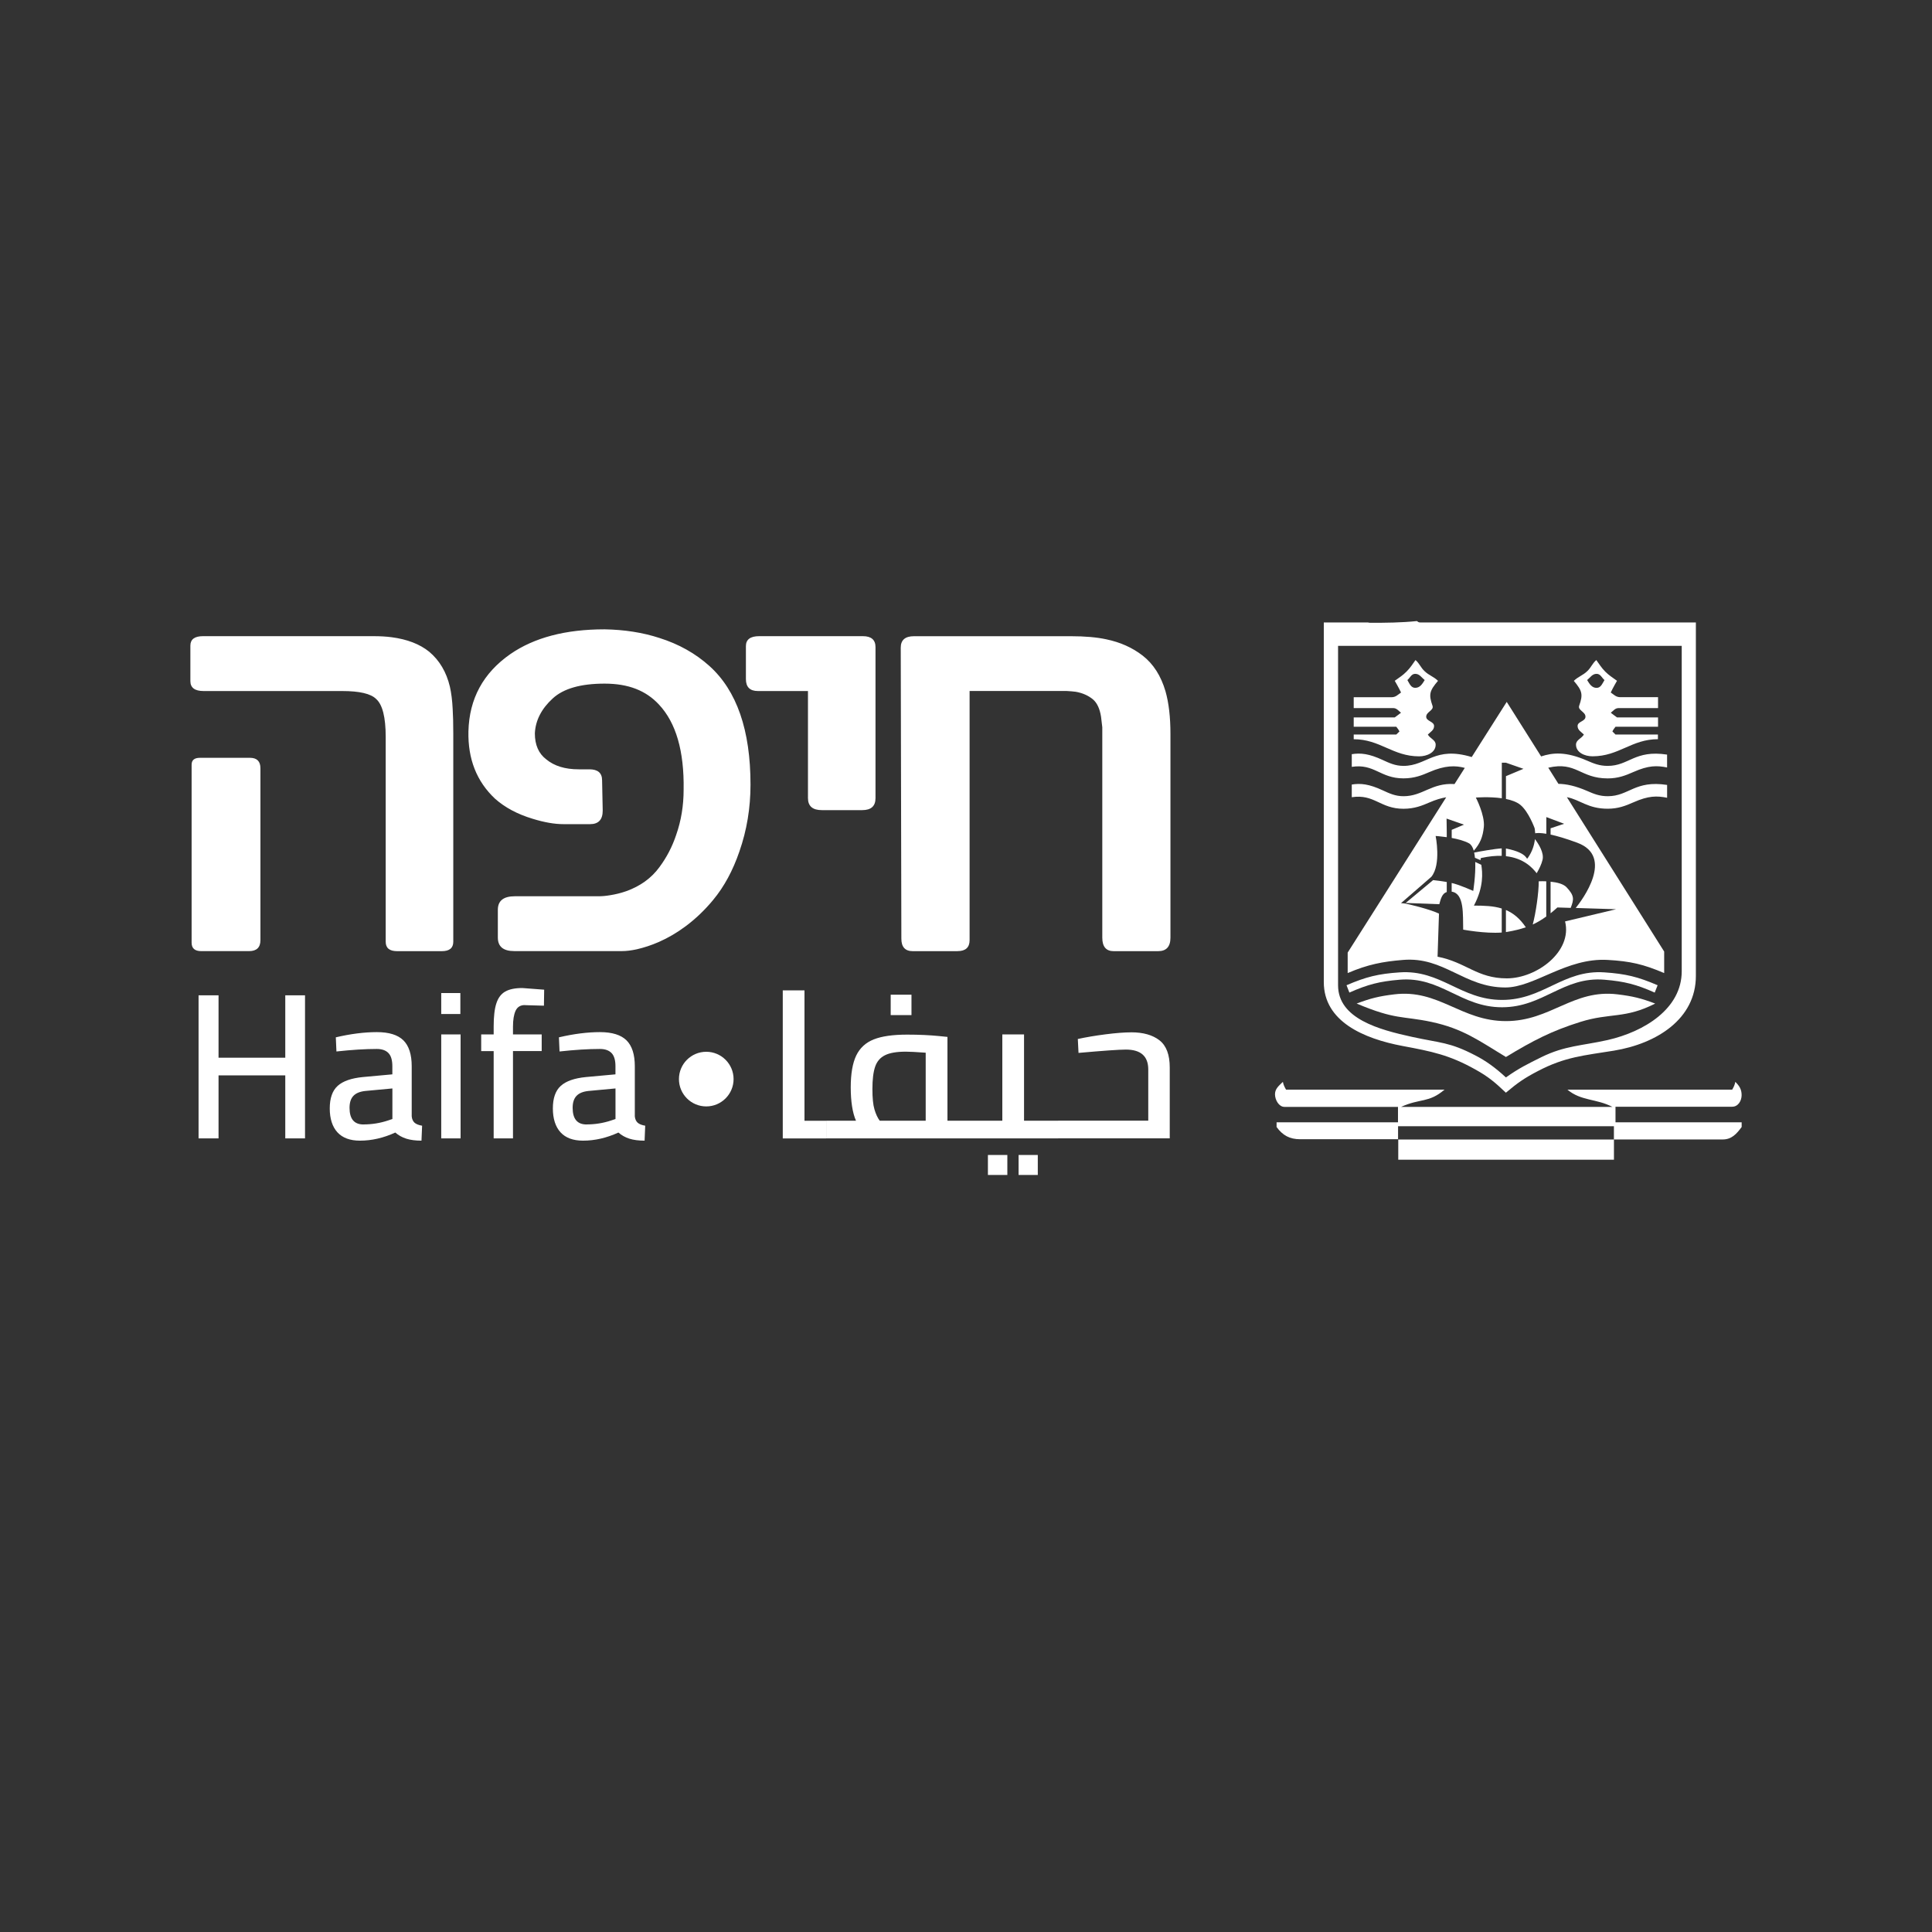 <?xml version="1.0" encoding="UTF-8"?> <svg xmlns="http://www.w3.org/2000/svg" id="Layer_1" data-name="Layer 1" viewBox="0 0 500 500"><rect x="0" y="0" width="500" height="500" fill="#333333" stroke="none"/><defs><style> .cls-1 { fill: #fff; } </style></defs><path class="cls-1" d="M435.23,251.36c0,9.67-9.64,15.63-19.18,17.8-6.68,1.5-11.01,1.42-17.14,4.43-3.47,1.72-5.82,2.86-9.18,5.25-2.8-2.6-5.3-4.36-7.96-5.72-6.68-3.47-8.92-3.15-16.31-4.77-8.52-1.86-19.17-4.7-19.17-13.36v-87.84h88.94v84.22ZM367.49,161.09c-.34,0-.57-.18-.8-.36-4,.42-8.03.45-12.07.45-.22,0-.42-.04-.6-.09h-11.42v93.08c0,10.18,10.3,14.63,20.4,16.53,7.55,1.41,12.09,2.32,18.76,6.05,3.38,1.86,5.15,3.36,7.96,6.04,3-2.54,4.95-3.88,8.37-5.64,6.94-3.63,11.78-3.98,19.58-5.24,11.12-1.82,21.22-8.21,21.22-19.34v-91.48h-71.4Z"></path><path class="cls-1" d="M372.17,176.21c-1.21-1.17-2.31-1.37-3.53-2.55-1.03-.99-1.24-1.91-2.31-2.84-.78,1.06-1.27,1.94-2.31,2.97-1.06,1.07-1.72,1.42-3.06,2.4,0,0,1.07,1.82,1.63,3.03-.87.6-1.37,1.22-2.45,1.22h-9.8v2.81h10.21c.91,0,1.32.66,2.03,1.2-.62.46-.97.76-1.63,1.22h-10.61v2.41h11.02c.3.41.61.75.82,1.22l-.82.79h-11.02v1.22c6.83,0,10.1,4.43,16.93,4.43,2.04,0,4.28-1,4.28-3.01,0-1.26-1.43-1.56-2.03-2.63.71-.7,1.62-1.15,1.62-2.2,0-1.22-2.04-1.22-2.04-2.42,0-1.27,2.05-1.63,1.63-2.83-1.03-2.95-.76-3.89,1.41-6.43M368.71,176c-.61,1-1.22,2.01-2.45,2.01-1.12,0-1.48-1.1-2.03-2.01.71-.6,1.02-1.61,2.03-1.61,1.12,0,1.63.96,2.45,1.61"></path><path class="cls-1" d="M418.09,190.1l-.8-.8c.2-.46.5-.81.8-1.22h11.01v-2.41h-10.61c-.66-.45-1-.76-1.62-1.21.71-.55,1.12-1.21,2.04-1.21h10.19v-2.82h-9.79c-1.07,0-1.58-.61-2.45-1.21.56-1.21,1.62-3.03,1.62-3.03-1.33-.98-1.99-1.33-3.06-2.39-1.03-1.05-1.52-1.93-2.3-2.98-1.07.93-1.28,1.85-2.3,2.84-1.22,1.18-2.32,1.39-3.52,2.55,2.17,2.54,2.44,3.48,1.39,6.43-.41,1.19,1.63,1.56,1.63,2.83s-2.04,1.2-2.04,2.42c0,1.05.92,1.51,1.63,2.21-.61,1.05-2.04,1.36-2.04,2.62,0,2.02,2.24,3.01,4.28,3.01,6.84,0,10.1-4.43,16.92-4.43v-1.21h-11.01ZM415.24,176c-.57.91-.93,2.02-2.04,2.02-1.23,0-1.84-1.01-2.45-2.02.81-.66,1.33-1.61,2.45-1.61,1.02,0,1.33,1.01,2.04,1.61"></path><path class="cls-1" d="M362.23,251.65c10.69-.74,15.79,7.13,26.5,7.13s15.82-7.87,26.51-7.13c5.5.37,8.68,1.15,13.75,3.33l-.75,1.9c-4.77-2.12-7.78-2.89-13-3.33-10.68-.89-15.8,7.13-26.51,7.13s-15.83-8.03-26.5-7.13c-5.22.44-8.23,1.21-13.01,3.33l-.74-1.9c5.06-2.18,8.24-2.96,13.75-3.33"></path><path class="cls-1" d="M360.82,257.34c11.51-1.42,17.31,6.92,28.91,6.92s17.4-8.34,28.91-6.92c3.88.47,6.07,1,9.72,2.38-7.78,3.99-11.66,2.34-19.36,4.75-7.39,2.32-12.17,4.78-19.27,9.08-7.1-4.3-11.16-7.34-19.27-9.08-7.63-1.61-9.2-.47-19.36-4.75,3.66-1.38,5.84-1.91,9.72-2.38"></path><path class="cls-1" d="M403.32,202.86l-2.63-4.18c7.27-1.69,8.22,2.77,15.38,2.77,2.66,0,4.57-.73,6.69-1.67,3.89-1.72,6.03-1.69,8.68-1.16v-3.33c-8.41-1.28-9.83,2.92-15.37,2.92-2.13,0-3.59-.6-5.34-1.36-5.56-2.43-8.93-2.06-11.89-1.09l-8.9-14.11-9.06,14.27c-9.61-2.9-11.54,2.29-17.66,2.29-2.12,0-3.69-.75-5.32-1.5-3.6-1.68-5.79-1.89-8.06-1.53v3.28c5.88-.89,7.34,2.98,13.38,2.98,2.92,0,4.94-.87,6.68-1.62,4.11-1.79,6.8-1.73,9.19-1.09l-2.66,4.18c-5.98-.36-8.18,3.15-13.21,3.15-2.12,0-3.69-.75-5.32-1.5-3.6-1.68-5.79-1.89-8.06-1.52v3.28c5.88-.89,7.34,2.99,13.38,2.99,2.92,0,4.94-.87,6.68-1.62,1.67-.73,3.11-1.15,4.38-1.35l-25.5,40.19v5.3c5.26-2.25,9.08-2.97,14.31-3.4,10.67-.9,15.79,7.13,26.49,7.13,7.55,0,15.81-7.75,26.5-7.13,5.84.33,9.23,1.11,14.61,3.4v-5.57l-25.18-39.95c3.44.65,5.37,2.99,10.57,2.99,2.66,0,4.57-.73,6.69-1.67,3.89-1.72,6.03-1.69,8.68-1.17v-3.32c-8.41-1.28-9.83,2.92-15.37,2.92-2.13,0-3.59-.6-5.34-1.37-3.02-1.31-5.39-1.8-7.41-1.83M404.81,213.19l-3.52,1.17v1.63c1.68.36,3.91,1,6.88,2.1,9.73,3.58,1.29,14.83-.37,16.89l10.45.33-13.21,3.15c1.95,7.8-7.34,14.74-15.07,14.74s-10.49-4.15-17.93-5.61l.37-11.15c-2.69-1.21-6.88-2.2-8.79-2.61l-1.04-.1,7.84-6.8c2.64-3.19,1.12-10.58,1.12-10.58,0,0,1.25.08,2.88.31v-1.35l-.05-3.46,4.51,1.57-3.18,1.34v2.1c1.57.29,3.27.73,4.48,1.39.57.32.97,1.01,1.23,1.92,1.64-1.85,2.35-3.56,2.61-6.18.29-3.06-2.07-7.58-2.07-7.58,0,0,3.42-.29,6.72.18v-9.2h1.07l4.53,1.58-4.53,1.9v5.9c1.46.3,2.81.78,3.73,1.53,2.14,1.75,3.68,6.01,3.68,6.01,0,0,.12.51.16,1.34.57-.1,1.47-.1,2.88.13v-4.32s4.63,1.74,4.63,1.74Z"></path><path class="cls-1" d="M370.89,227.77l-7.1,5.91,8.7.33c.38-1.35.68-2.75,1.93-3.16v-2.59c-1.28-.23-2.61-.39-3.52-.49"></path><path class="cls-1" d="M378.67,240.59s5.64,1.07,9.98.75v-6.22c-2.16-.67-4.53-.75-7.2-.75,2.59-4.92,2.22-8.56,1.91-10.56l-1.57-.73c.14,3.48-.52,7.49-.52,7.49,0,0-2.95-1.32-4.94-1.89l-.64-.16v2.24c3.33.48,2.88,5.99,2.98,9.83"></path><path class="cls-1" d="M389.73,241.22l.36-.06c1.8-.3,3.37-.69,4.79-1.18-1.55-2.3-3.26-3.66-5.15-4.47v5.71Z"></path><path class="cls-1" d="M396.67,239.26c1.22-.56,2.36-1.24,3.5-2.07v-9.11c-.7-.03-1.36-.03-1.95,0,.03,2.87-.76,8.29-1.55,11.18"></path><path class="cls-1" d="M401.29,236.36c.57-.46,1.16-.97,1.76-1.51l3.44.11c.88-2.22.97-3.17-1.05-5.32-.82-.89-2.47-1.29-4.15-1.46v8.19Z"></path><path class="cls-1" d="M381.51,220.64c.09.42.16.88.2,1.35l1.47.64c-.04-.34,0-.54.18-.59,2.01-.44,3.76-.6,5.28-.54v-1.94c-2.01.13-5.62.79-7.13,1.08"></path><path class="cls-1" d="M389.73,219.58v2c4.74.52,6.97,3.15,7.96,4.41.61-1.03,1.24-2.28,1.52-3.47.43-1.77-.97-4.05-1.97-5.36-.15,1.4-.63,3.16-1.86,4.9-.52.71.46-1.25-5.59-2.46h-.06Z"></path><path class="cls-1" d="M418.09,290.45v-4.03h30.19c1.53,0,2.45-1.5,2.45-3.01s-.61-2.42-1.63-3.43c-.16.81-.4,1.31-.81,2.02h-42.64c3.52,2.96,7.5,2.3,11.63,4.46h-54.67c4.95-2.27,7.1-.94,11.23-4.46h-41.01c-.41-.72-.66-1.22-.82-2.02-1.02,1.01-2.04,1.76-2.04,3.22s1.01,3.26,2.45,3.26h29.38v3.99h-31.42v1.22c1.58,2.16,3.37,3.16,6.12,3.16h25.32v-3.37h55.86v3.45h-55.81v5.22h55.82v-5.24h28.15c2.3,0,3.57-1.42,4.9-3.22v-1.22h-32.64Z"></path><path class="cls-1" d="M182.78,286.34c3.9,0,7.07-3.17,7.07-7.07s-3.17-7.07-7.07-7.07-7.07,3.16-7.07,7.07,3.17,7.07,7.07,7.07"></path><path class="cls-1" d="M247.81,246.15c2.08,0,3.12-.95,3.12-2.84v-64.48h25.16c.85.05,1.62.11,2.31.2,1.76.31,3.25.97,4.47,1.98,1.06.92,1.76,2.42,2.08,4.49l.32,2.71v54.45c0,2.33.98,3.5,2.95,3.5h11.5c2.13,0,3.19-1.16,3.19-3.5v-52.73c0-4.31-.42-7.99-1.28-11.02-1.17-4-3.14-7.08-5.91-9.24-2.67-2.07-5.81-3.47-9.43-4.22-2.45-.53-5.51-.8-9.18-.8h-40.57c-2.29,0-3.43.99-3.43,2.97l.16,75.31c0,2.15.98,3.23,2.95,3.23h11.58ZM209.1,206.55c0,2.07,1.2,3.11,3.59,3.11h10.46c2.29,0,3.43-1.03,3.43-3.11v-39.07c0-1.89-1.09-2.84-3.27-2.84h-26.83c-2.29,0-3.44.86-3.44,2.58v8.52c0,2.07,1.04,3.1,3.12,3.1h12.94v27.72ZM184.57,232.89c2.82-3.39,5.09-7.57,6.79-12.54,1.92-5.5,2.87-11.26,2.87-17.29,0-14.08-3.54-24.31-10.62-30.69-3.62-3.26-7.93-5.68-12.94-7.26-4.31-1.41-9.05-2.15-14.22-2.24-10.06,0-18.18,2.13-24.36,6.4-7.03,4.89-10.65,11.55-10.86,19.99-.16,7.17,2.13,12.98,6.87,17.43,2.56,2.28,5.8,4.02,9.75,5.21,2.98.92,5.64,1.39,7.99,1.39h6.87c2.18,0,3.27-1.17,3.27-3.5l-.16-7.85c0-1.89-1.09-2.84-3.28-2.84h-2.79c-3.51,0-6.31-.86-8.38-2.58-1.97-1.49-2.95-3.74-2.95-6.73.16-3.34,1.7-6.36,4.63-9.04,2.77-2.55,7.24-3.83,13.42-3.83s10.7,1.8,14.06,5.41c4.42,4.71,6.55,12.05,6.39,22.04,0,4.14-.64,8.03-1.92,11.68-1.01,3.04-2.45,5.81-4.31,8.32-2.08,2.86-4.95,4.95-8.63,6.27-1.38.48-2.79.83-4.23,1.05-1.07.18-2.03.26-2.88.26h-21.72c-2.93,0-4.39,1.17-4.39,3.5v7.19c0,2.33,1.41,3.5,4.23,3.5h27.95c1.06,0,2.32-.15,3.76-.46,1.92-.44,3.83-1.07,5.75-1.91,2.4-1.06,4.68-2.4,6.87-4.03,2.61-1.94,5-4.22,7.18-6.86M117.31,189.92c0-2.73-.06-4.88-.16-6.47-.11-2.2-.35-4.11-.72-5.74-.9-3.79-2.69-6.8-5.35-9.04-2.45-1.98-5.7-3.23-9.75-3.76-1.38-.18-2.92-.27-4.63-.27h-44.16c-2.18,0-3.27.82-3.27,2.45v9.18c0,1.71,1.14,2.57,3.43,2.57h35.86c4.47,0,7.4.68,8.78,2.05,1.65,1.45,2.48,4.73,2.48,9.83v53c0,1.63.98,2.44,2.95,2.44h11.58c1.97,0,2.96-.81,2.96-2.44v-53.79ZM49.59,243.97c0,1.45.83,2.18,2.48,2.18h12.38c1.97,0,2.95-.95,2.95-2.84v-44.48c0-1.8-.9-2.71-2.71-2.71h-12.94c-1.44,0-2.16.59-2.16,1.78v46.07Z"></path><path class="cls-1" d="M292.73,267.17c-1.73,0-3.94.17-6.6.51-2.66.34-5.06.75-7.19,1.21l.18,3.6c6.43-.57,10.52-.86,12.25-.86,3.87,0,5.8,1.72,5.8,5.16v13.24h-23.32v4.57h28.88v-18.35c0-3.3-.89-5.64-2.66-7.02-1.77-1.38-4.22-2.07-7.34-2.07M263.61,304.08h4.97v-5.17h-4.97v5.17ZM255.67,304.08h5.03v-5.17h-5.03v5.17ZM265.02,290.04v-22.33h-5.62v22.33h-8.82v4.57h23.27v-4.57h-8.82ZM230.51,262.7h5.38v-5.27h-5.38v5.27ZM225.78,281.81c0-2.48.24-4.4.71-5.76.47-1.37,1.32-2.35,2.55-2.96,1.22-.61,3.02-.92,5.38-.92.99,0,2.7.09,5.15.27v17.6h-11.9c-.55-.75-1.01-1.73-1.36-2.93-.36-1.2-.53-2.96-.53-5.3M245.2,290.04v-21.69l-2.07-.21c-2.49-.25-5.27-.38-8.34-.38-3.71,0-6.6.41-8.67,1.24-2.07.82-3.58,2.21-4.53,4.17-.94,1.96-1.42,4.71-1.42,8.26s.45,6.56,1.36,8.61h-7.7v4.57h36.76v-4.57h-5.39ZM208.2,290.04v-33.74h-5.62v38.32h11.24v-4.57h-5.62Z"></path><path class="cls-1" d="M151.8,291.01c-2.4,0-3.6-1.43-3.6-4.3,0-1.37.33-2.39,1-3.1.66-.7,1.69-1.12,3.09-1.27l7-.65v7.91l-1.13.38c-2.05.68-4.16,1.02-6.35,1.02M150.89,295.2c3.05,0,6.1-.7,9.15-2.1.83.72,1.78,1.25,2.85,1.59,1.07.34,2.38.51,3.93.51l.16-3.87c-.9-.15-1.55-.41-1.96-.78-.41-.38-.66-.92-.73-1.64v-12.97c0-3.05-.72-5.28-2.15-6.7-1.44-1.42-3.74-2.13-6.89-2.13s-6.8.45-10.6,1.35l.16,3.66c3.94-.43,7.43-.65,10.44-.65,1.33,0,2.33.35,3.01,1.05.68.7,1.02,1.84,1.02,3.42v2.1l-7.64.7c-2.98.29-5.15,1.05-6.51,2.28-1.37,1.24-2.05,3.19-2.05,5.84s.67,4.75,1.99,6.19c1.33,1.44,3.26,2.15,5.81,2.15M127.75,294.61h5.01v-22.6h7.43v-4.31h-7.43v-1.99c0-1.76.22-3.13.67-4.12.45-.98,1.25-1.48,2.39-1.48-.86,0,.79.05,4.95.16l.06-4.14-5.65-.43c-1.9,0-3.38.31-4.44.92-1.06.61-1.82,1.62-2.28,3.04-.47,1.42-.7,3.42-.7,6v2.05h-3.23v4.31h3.23v22.6ZM114.19,262.43h4.95v-5.43h-4.95v5.43ZM114.19,294.61h5.01v-26.91h-5.01v26.91ZM94.06,291.01c-2.4,0-3.6-1.43-3.6-4.3,0-1.37.33-2.39,1-3.1.66-.7,1.69-1.12,3.09-1.27l7-.65v7.91l-1.13.38c-2.05.68-4.16,1.02-6.35,1.02M93.15,295.2c3.05,0,6.1-.7,9.15-2.1.83.72,1.78,1.25,2.85,1.59,1.08.34,2.38.51,3.93.51l.16-3.87c-.9-.15-1.55-.41-1.96-.78-.41-.38-.66-.92-.73-1.64v-12.97c0-3.05-.72-5.28-2.15-6.7-1.44-1.42-3.73-2.13-6.89-2.13s-6.8.45-10.6,1.35l.16,3.66c3.94-.43,7.43-.65,10.44-.65,1.33,0,2.33.35,3.01,1.05.68.7,1.02,1.84,1.02,3.42v2.1l-7.64.7c-2.97.29-5.15,1.05-6.51,2.28-1.37,1.24-2.05,3.19-2.05,5.84s.67,4.75,1.99,6.19c1.33,1.44,3.27,2.15,5.81,2.15M73.83,257.59v16.14h-17.27v-16.14h-5.17v37.03h5.17v-16.31h17.27v16.31h5.11v-37.03h-5.11Z"></path></svg> 